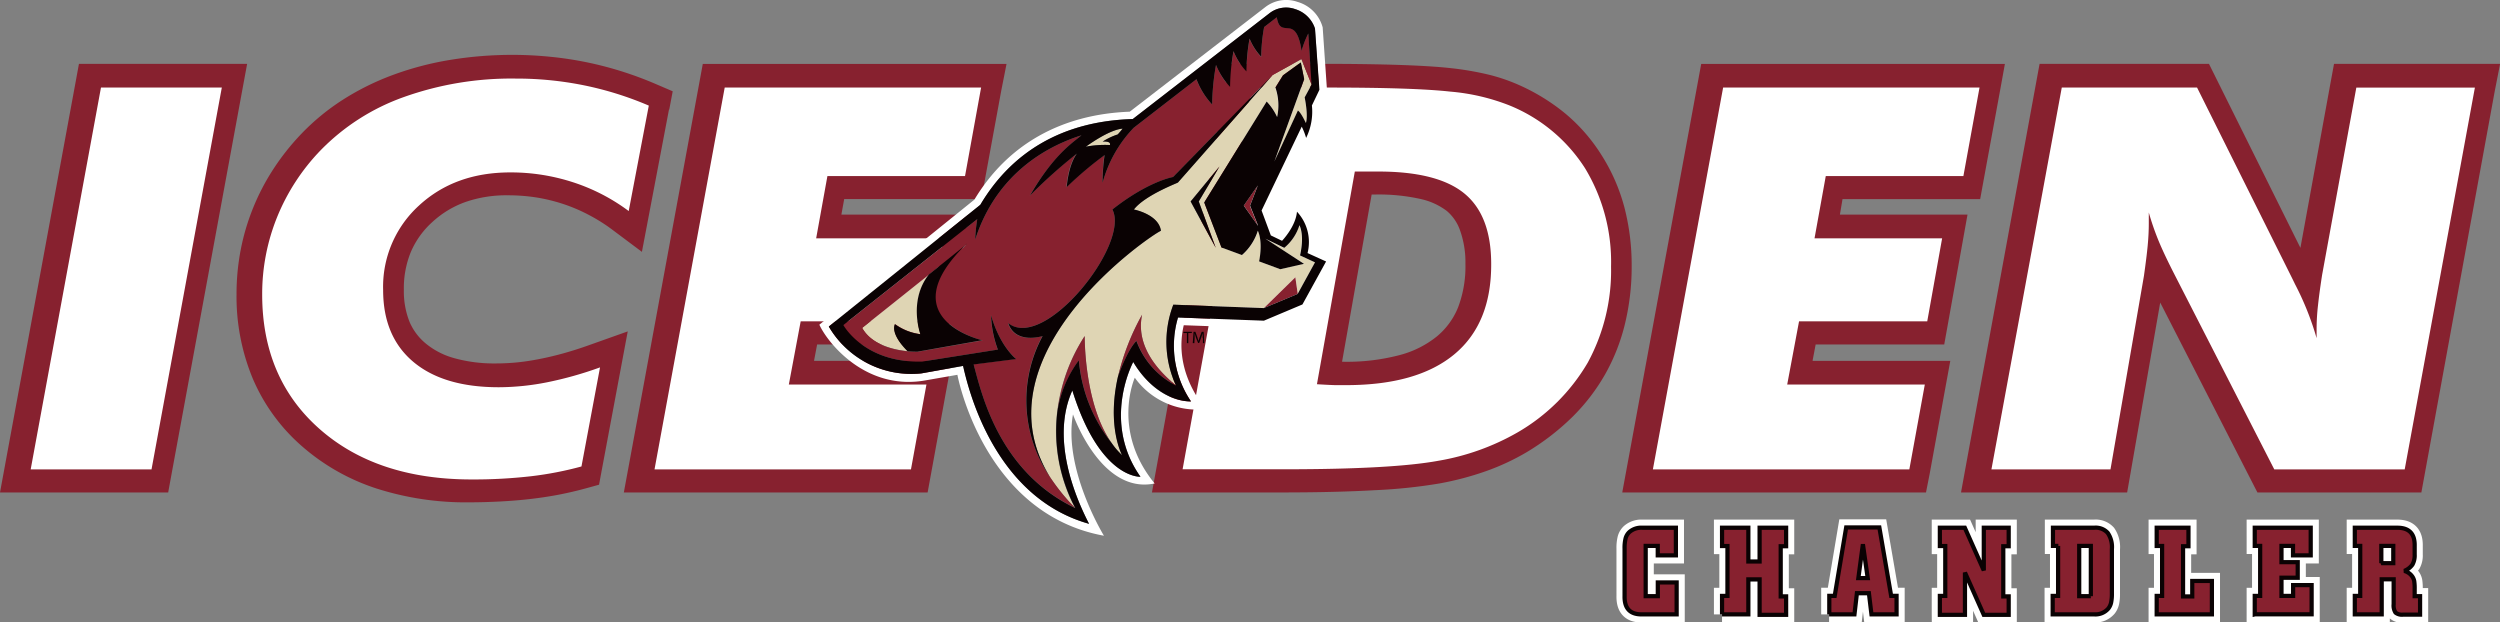 <svg id="Layer_1" data-name="Layer 1" xmlns="http://www.w3.org/2000/svg" viewBox="0 0 461.98 115.03"><rect x="0" y="0" width="461.98" height="115.03" fill="#808080" stroke="none"/><defs><style>.cls-1,.cls-3{fill:none;stroke-miterlimit:2.61;}.cls-1{stroke:#fffffe;stroke-width:3px;}.cls-2{fill:#87212f;}.cls-3{stroke:#0a0203;stroke-width:0.78px;}.cls-4{fill:#942923;}.cls-5{fill:#fff;}.cls-6{fill:#0a0203;}.cls-7{fill:#dfd5b4;}</style></defs><title>Ice Den Chandler</title><path class="cls-1" d="M100.83,73.63v5.9H94.47q-3.32.07-3.26-3.36V67.36a7.26,7.26,0,0,1,.19-1.88,2.5,2.5,0,0,1,.66-1.13,3.34,3.34,0,0,1,2.41-.83h6.22v5.11H97.34V66.88H95.11v9.29h2.24V73.63h3.48Zm8.39,5.9V76.12l1,0V66.9l-1,0V63.52h4.86v6.24h2.08V63.52h4.9v3.42l-1,0v9.27l1,0v3.41h-4.9V73.07h-2.08v6.46h-4.86Zm19.82,0V76.11l1,0,2.12-12.64h6.13l2.18,12.64,1,0v3.42h-4.64l-0.47-3.91h-2.22l-0.45,3.91H129Zm5.37-6.7h1.73l-0.89-6.26-0.84,6.26h0Zm15.06,6.7V76.12l1,0V66.9l-1,0V63.52h4.61l3.51,7.89V63.52h4.6v3.42l-1,0v9.27l1,0v3.41h-4.6l-3.48-7.82v7.82h-4.64Zm21.9-12.65-1,0V63.52H178a3,3,0,0,1,2.48.94,4.62,4.62,0,0,1,.78,3v8.18a7.86,7.86,0,0,1-.14,1.7,2.77,2.77,0,0,1-.5,1.09A3.14,3.14,0,0,1,178,79.53h-7.68V76.12l1,0V66.88h0Zm6,9.29V66.88h-2.15v9.29h2.15Zm12.17,3.36V76.12l1,0V66.89l-1,0V63.52h5.87v3.42l-1,0v9.28h1.7V73.36h3.63v6.17H189.58Zm18.12,0V76.12l1,0V66.88l-1,0V63.52H218v5.11h-3.27V66.88H212.6v3h3v2.88h-3v3.36h2.15v-2h3.42v5.4H207.7Zm18.49,0V76.12l1,0V66.88l-1,0V63.52H234q3.29,0,3.21,3.36v1.61a3.46,3.46,0,0,1-.42,1.86,3.38,3.38,0,0,1-1.5,1.15,2.67,2.67,0,0,1,1.5,1.06,2.24,2.24,0,0,1,.34.83,9.57,9.57,0,0,1,.08,1.5v1.28l1,0v3.41h-3.13a1.91,1.91,0,0,1-1.41-.38,2.45,2.45,0,0,1-.34-1.55V73.05h-2.21v6.48h-4.9Zm4.9-9.46h2.21V66.88h-2.21v3.19h0Z" transform="translate(209 34)"/><path class="cls-2" d="M100.83,73.63v5.9H94.47q-3.32.07-3.26-3.36V67.36a7.26,7.26,0,0,1,.19-1.88,2.5,2.5,0,0,1,.66-1.13,3.34,3.34,0,0,1,2.41-.83h6.22v5.11H97.34V66.88H95.11v9.29h2.24V73.63h3.48Zm8.39,5.9V76.12l1,0V66.9l-1,0V63.52h4.86v6.24h2.08V63.52h4.9v3.42l-1,0v9.27l1,0v3.41h-4.9V73.07h-2.08v6.46h-4.86Zm19.82,0V76.11l1,0,2.12-12.64h6.13l2.18,12.64,1,0v3.42h-4.64l-0.47-3.91h-2.22l-0.45,3.91H129Zm5.37-6.7h1.73l-0.89-6.26-0.84,6.26h0Zm15.06,6.7V76.12l1,0V66.9l-1,0V63.52h4.61l3.51,7.89V63.52h4.6v3.42l-1,0v9.27l1,0v3.41h-4.6l-3.48-7.82v7.82h-4.64Zm21.9-12.65-1,0V63.52H178a3,3,0,0,1,2.48.94,4.62,4.62,0,0,1,.78,3v8.18a7.86,7.86,0,0,1-.14,1.7,2.77,2.77,0,0,1-.5,1.09A3.14,3.14,0,0,1,178,79.53h-7.68V76.12l1,0V66.88h0Zm6,9.29V66.88h-2.15v9.29h2.15Zm12.17,3.36V76.12l1,0V66.89l-1,0V63.52h5.87v3.42l-1,0v9.28h1.7V73.36h3.63v6.17H189.58Zm18.12,0V76.12l1,0V66.88l-1,0V63.52H218v5.11h-3.27V66.88H212.6v3h3v2.88h-3v3.36h2.15v-2h3.42v5.4H207.7Zm18.49,0V76.12l1,0V66.88l-1,0V63.52H234q3.29,0,3.21,3.36v1.61a3.46,3.46,0,0,1-.42,1.86,3.38,3.38,0,0,1-1.5,1.15,2.67,2.67,0,0,1,1.5,1.06,2.24,2.24,0,0,1,.34.83,9.57,9.57,0,0,1,.08,1.5v1.28l1,0v3.41h-3.13a1.91,1.91,0,0,1-1.41-.38,2.45,2.45,0,0,1-.34-1.55V73.05h-2.21v6.48h-4.9Zm4.9-9.46h2.21V66.88h-2.21v3.19h0Z" transform="translate(209 34)"/><path class="cls-3" d="M100.83,73.63v5.9H94.47q-3.32.07-3.26-3.36V67.36a7.26,7.26,0,0,1,.19-1.88,2.5,2.5,0,0,1,.66-1.13,3.34,3.34,0,0,1,2.41-.83h6.22v5.11H97.34V66.88H95.11v9.29h2.24V73.63h3.48Zm8.39,5.9V76.12l1,0V66.9l-1,0V63.52h4.86v6.24h2.08V63.52h4.9v3.42l-1,0v9.27l1,0v3.41h-4.9V73.07h-2.08v6.46h-4.86Zm19.82,0V76.11l1,0,2.12-12.64h6.13l2.18,12.64,1,0v3.42h-4.64l-0.47-3.91h-2.22l-0.45,3.91H129Zm5.37-6.7h1.73l-0.89-6.26-0.84,6.26h0Zm15.06,6.7V76.12l1,0V66.9l-1,0V63.52h4.61l3.51,7.89V63.52h4.6v3.42l-1,0v9.27l1,0v3.41h-4.6l-3.48-7.82v7.82h-4.64Zm21.9-12.65-1,0V63.52H178a3,3,0,0,1,2.48.94,4.62,4.62,0,0,1,.78,3v8.18a7.86,7.86,0,0,1-.14,1.7,2.77,2.77,0,0,1-.5,1.09A3.14,3.14,0,0,1,178,79.53h-7.68V76.12l1,0V66.88h0Zm6,9.29V66.88h-2.15v9.29h2.15Zm12.17,3.36V76.12l1,0V66.89l-1,0V63.52h5.87v3.42l-1,0v9.28h1.7V73.36h3.63v6.17H189.58Zm18.12,0V76.12l1,0V66.88l-1,0V63.52H218v5.11h-3.27V66.88H212.6v3h3v2.88h-3v3.36h2.15v-2h3.42v5.4H207.7Zm18.49,0V76.12l1,0V66.88l-1,0V63.52H234q3.29,0,3.21,3.36v1.61a3.46,3.46,0,0,1-.42,1.86,3.38,3.38,0,0,1-1.5,1.15,2.67,2.67,0,0,1,1.5,1.06,2.24,2.24,0,0,1,.34.83,9.57,9.57,0,0,1,.08,1.5v1.28l1,0v3.41h-3.13a1.91,1.91,0,0,1-1.41-.38,2.45,2.45,0,0,1-.34-1.55V73.05h-2.21v6.48h-4.9Zm4.9-9.46h2.21V66.88h-2.21v3.19h0Z" transform="translate(209 34)"/><polygon class="cls-4" points="5.17 86.68 18.16 16.12 40.49 16.12 27.5 86.68 5.17 86.68 5.17 86.68"/><path class="cls-2" d="M-208.06,51.9l13-70.56,0.65-3.54h31.08l-0.94,5.09-13,70.56L-177.92,57H-209l0.94-5.09h0Zm20.8-65.46-11.4,61.92h13.58l11.4-61.92h-13.58Z" transform="translate(209 34)"/><path class="cls-4" d="M-89.61-14.54L-93.33,5A35.43,35.43,0,0,0-103.62-.38,37.09,37.09,0,0,0-115.2-2.2q-10.24,0-16.87,6.12a20.29,20.29,0,0,0-6.63,15.61q0,8.58,5.57,13.27t15.75,4.7a46.4,46.4,0,0,0,9-.92,67.78,67.78,0,0,0,9.76-2.75L-102,52.14a63.46,63.46,0,0,1-9.29,1.76,93.19,93.19,0,0,1-11,.61q-17.57,0-28.14-9.35T-161,20.32A37.83,37.83,0,0,1-158.3,6.08a38.66,38.66,0,0,1,8-12.32,40.31,40.31,0,0,1,15.41-9.88,59.18,59.18,0,0,1,20.69-3.42,62.84,62.84,0,0,1,12.63,1.25,61.55,61.55,0,0,1,12,3.76h0Z" transform="translate(209 34)"/><path class="cls-2" d="M-85.38-13.75L-89.09,5.76l-1.29,6.78-5.52-4.13a31.55,31.55,0,0,0-4.34-2.72,31.07,31.07,0,0,0-4.7-2,32.25,32.25,0,0,0-5-1.21,33.85,33.85,0,0,0-5.24-.39,23,23,0,0,0-7.87,1.26,17.91,17.91,0,0,0-6.09,3.71,15.85,15.85,0,0,0-3.93,5.48,17.65,17.65,0,0,0-1.3,7,15.29,15.29,0,0,0,1.05,5.94,10.59,10.59,0,0,0,3,4,14.18,14.18,0,0,0,5.17,2.68,27.43,27.43,0,0,0,7.79,1,40,40,0,0,0,4-.2q1.95-.2,4.17-0.64t4.42-1.06q2.42-.68,4.71-1.51L-93,27.24l-1.38,7.38-3.43,18.31-0.49,2.64-2.61.72q-2.35.64-4.77,1.11t-5.14.79q-2.58.31-5.56,0.47t-5.91.17a54.21,54.21,0,0,1-17.17-2.57,39.36,39.36,0,0,1-13.83-7.88,34.48,34.48,0,0,1-9-12.42,39.51,39.51,0,0,1-3-15.63,43.14,43.14,0,0,1,.76-8.11,41.69,41.69,0,0,1,2.28-7.74,41.85,41.85,0,0,1,3.75-7.21,44.64,44.64,0,0,1,5.13-6.48,42,42,0,0,1,7.73-6.36,48.18,48.18,0,0,1,9.3-4.6h0a57.3,57.3,0,0,1,10.58-2.77,70.9,70.9,0,0,1,11.59-.92q3.34,0,6.84.35a65.43,65.43,0,0,1,6.66,1,65,65,0,0,1,6.47,1.67,66.79,66.79,0,0,1,6.32,2.34l3.19,1.37-0.64,3.39h0ZM-96.38-2l1.87-9.82q-1.14-.41-2.3-0.77a56.65,56.65,0,0,0-5.63-1.46,56.86,56.86,0,0,0-5.78-.87q-2.81-.28-6-0.28a62.57,62.57,0,0,0-10.21.79,48.71,48.71,0,0,0-9,2.36h0A39.63,39.63,0,0,0-141-8.32a33.38,33.38,0,0,0-6.15,5A36.08,36.08,0,0,0-151.33,2a33.23,33.23,0,0,0-3,5.73,33.14,33.14,0,0,0-1.81,6.16,34.52,34.52,0,0,0-.6,6.49,31,31,0,0,0,2.29,12.26,26,26,0,0,0,6.82,9.35,30.8,30.8,0,0,0,10.82,6.16,45.83,45.83,0,0,0,14.47,2.1q3,0,5.44-.13t5-.44q2.48-.3,4.57-0.69l1.5-.3,1.61-8.58q-1.74.45-3.38,0.77-2.41.48-5,.74a48.43,48.43,0,0,1-4.88.26,35.88,35.88,0,0,1-10.26-1.36,22.7,22.7,0,0,1-8.27-4.37,19.07,19.07,0,0,1-5.37-7.29A23.78,23.78,0,0,1-143,19.53a26.16,26.16,0,0,1,2-10.33,24.37,24.37,0,0,1,6-8.44,26.43,26.43,0,0,1,9-5.47,31.46,31.46,0,0,1,10.8-1.8,42.25,42.25,0,0,1,6.56.52,40.88,40.88,0,0,1,6.36,1.52A39.71,39.71,0,0,1-96.38-2h0Z" transform="translate(209 34)"/><polygon class="cls-4" points="145.26 71 170.69 71 167.83 86.68 120.45 86.68 133.42 16.12 180.8 16.12 177.83 32.47 152.39 32.47 150.32 43.97 173.9 43.97 171.14 59.32 147.45 59.32 145.26 71 145.26 71"/><path class="cls-2" d="M-58.54,32.68h25.4l-0.93,5.08-2.86,15.68L-37.58,57H-93.72l0.94-5.09,13-70.56,0.65-3.54H-23L-24-17.12l-3,16.35-0.65,3.56H-53l-0.52,2.87H-30l-0.91,5.08-2.75,15.35-0.64,3.56H-58l-0.57,3h0Zm15.08,8.64H-68.93l1-5.11,2.19-11.68L-65.12,21h23.67l1.2-6.71H-63.83l0.92-5.08,2.08-11.51,0.64-3.56h25.44l1.4-7.71H-72L-83.38,48.36h38.63l1.29-7h0Z" transform="translate(209 34)"/><path class="cls-4" d="M33.86,37c1.53,0.1,2.66.15,3.38,0.17l2,0q13.14,0,20-5.69t6.83-16.7q0-9-5-13.06T45-2.37H40.85L33.86,37h0ZM9,52.68L21.83-17.88h14.1q15.82,0,22.58.75a38.59,38.59,0,0,1,11,2.58A29.94,29.94,0,0,1,83.41-3a33.44,33.44,0,0,1,4.8,18.15A35.61,35.61,0,0,1,83.91,33a35.74,35.74,0,0,1-13,12.92,44.19,44.19,0,0,1-14.63,5.23q-8.47,1.57-28.31,1.57H9Z" transform="translate(209 34)"/><path class="cls-2" d="M35.65,41.39l-2.06-.12L28.77,41l0.84-4.74,7-39.34,0.64-3.58H45A43.63,43.63,0,0,1,55.63-5.53a20.84,20.84,0,0,1,8.21,3.9v0a16.67,16.67,0,0,1,5,7.1,26,26,0,0,1,1.53,9.28,29.63,29.63,0,0,1-2,11.3A22,22,0,0,1,62,34.77a26.84,26.84,0,0,1-10,5.11,46.56,46.56,0,0,1-12.75,1.59c-0.54,0,.23,0-1,0h0l-1.09,0-1.51-.06h0ZM39,32.85h0.31a38.12,38.12,0,0,0,10.39-1.25,18.33,18.33,0,0,0,6.82-3.43,13.51,13.51,0,0,0,3.91-5.34,21.28,21.28,0,0,0,1.37-8.06,17.55,17.55,0,0,0-1-6.21A8.23,8.23,0,0,0,58.38,5h0a12.36,12.36,0,0,0-4.83-2.22A35.36,35.36,0,0,0,45,1.95H44.47L39,32.85h0ZM4.8,51.92L17.6-18.64l0.65-3.56H35.93q7.53,0,13.68.2,5.91,0.2,9.37.58a55.9,55.9,0,0,1,6.62,1.1,33,33,0,0,1,5.59,1.81h0A37.23,37.23,0,0,1,80.28-13,32.38,32.38,0,0,1,87-5.26,34.42,34.42,0,0,1,91.17,4.3a42.45,42.45,0,0,1,1.35,10.88,44.81,44.81,0,0,1-1.21,10.54,36.25,36.25,0,0,1-3.64,9.35,36.28,36.28,0,0,1-6.13,8,45.2,45.2,0,0,1-8.44,6.5l0,0a42.87,42.87,0,0,1-7.49,3.49A55.4,55.4,0,0,1,57,55.34a97.19,97.19,0,0,1-11.85,1.24Q37.79,57,27.93,57H3.87L4.8,51.92h0ZM25.42-13.56L14.18,48.36H27.93q10,0,16.76-.37a89.47,89.47,0,0,0,10.77-1.11A46.61,46.61,0,0,0,62.69,45a34.38,34.38,0,0,0,6-2.78h0a36.5,36.5,0,0,0,6.78-5.23A27.34,27.34,0,0,0,82.95,23.7a36.3,36.3,0,0,0,.94-8.52,34,34,0,0,0-1-8.69A25.78,25.78,0,0,0,79.76-.67a23.87,23.87,0,0,0-5-5.7,28.68,28.68,0,0,0-7-4.23h0a24.4,24.4,0,0,0-4.11-1.31A47.39,47.39,0,0,0,58-12.85q-3.31-.36-8.69-0.54-5.13-.17-13.41-0.17H25.42Z" transform="translate(209 34)"/><polygon class="cls-4" points="329.76 71 355.19 71 352.33 86.68 304.95 86.68 317.91 16.12 365.3 16.12 362.32 32.47 336.89 32.47 334.81 43.97 358.39 43.97 355.64 59.32 331.95 59.32 329.76 71 329.76 71"/><path class="cls-2" d="M126,32.68h25.4l-0.93,5.08-2.86,15.68L146.91,57H90.78l0.94-5.09,13-70.56,0.65-3.54h56.12l-0.92,5.08-3,16.35-0.65,3.56H131.48L131,5.66h23.58l-0.91,5.08-2.75,15.35-0.64,3.56H126.52l-0.57,3h0ZM141,41.31H115.57l1-5.11,2.19-11.68L119.38,21H143l1.2-6.71H120.66l0.92-5.08,2.07-11.51,0.64-3.56h25.44l1.4-7.71H112.5L101.12,48.36h38.63l1.28-7h0Z" transform="translate(209 34)"/><path class="cls-4" d="M158.55,52.68l12.94-70.56h25L213.85,17c0.15,0.29.39,0.79,0.73,1.49a53.71,53.71,0,0,1,4,10V26.7a39.19,39.19,0,0,1,.25-4.26q0.25-2.34.76-5.66l6.33-34.65h21.91L234.87,52.68H210.77l-18.38-35.9q-2-3.9-3.05-6.46a49.45,49.45,0,0,1-1.76-5.11v2q0,1.93-.2,4.07T186.67,17l-6.22,35.71H158.55Z" transform="translate(209 34)"/><path class="cls-2" d="M154.31,51.9l12.94-70.56,0.65-3.54h31.3l1.2,2.41,15.7,31.59,5.56-30.46,0.65-3.54H253L252-17.11,239.1,53.45,238.45,57h-30.3l-1.21-2.36L190.19,21.91,184.71,53.4,184.08,57h-30.7l0.93-5.09h0Zm20.76-65.46L163.71,48.36h13.12l5.59-32.12h0c0.12-.86.25-1.87,0.39-3s0.24-2,.27-2.37q0.08-.88.13-1.9c0-.45,0-1,0-1.78v-2L191.72,4q0.38,1.32.72,2.32t0.89,2.33q0.51,1.25,1.19,2.69t1.7,3.41v0l17.17,33.54h17.89l11.36-61.92H229.49l-5.66,31h0c-0.23,1.51-.38,2.5-0.44,3-0.11.8-.21,1.63-0.3,2.5v0q-0.12,1.07-.17,2h0c0,0.52,0,1.12,0,1.8v1.78l-8.48,1.1A36.36,36.36,0,0,0,213,25.41q-0.86-2.17-2.29-5l0-.08-0.38-.8L210,18.9l0,0L193.88-13.56h-18.8Z" transform="translate(209 34)"/><polygon class="cls-5" points="5.67 86.74 18.66 16.18 40.99 16.18 28 86.74 5.67 86.74 5.67 86.74"/><path class="cls-5" d="M-89.11-14.47L-92.82,5A35.47,35.47,0,0,0-103.11-.32,37.14,37.14,0,0,0-114.7-2.14q-10.24,0-16.87,6.12a20.29,20.29,0,0,0-6.63,15.61q0,8.58,5.57,13.27t15.75,4.7a46.47,46.47,0,0,0,9-.92,67.92,67.92,0,0,0,9.76-2.75l-3.43,18.31A63.75,63.75,0,0,1-110.83,54a93.38,93.38,0,0,1-11,.6q-17.56,0-28.14-9.35t-10.58-24.83A37.84,37.84,0,0,1-157.8,6.14a38.66,38.66,0,0,1,8-12.32,40.3,40.3,0,0,1,15.41-9.88,59.16,59.16,0,0,1,20.69-3.42,62.86,62.86,0,0,1,12.63,1.25,61.56,61.56,0,0,1,12,3.76h0Z" transform="translate(209 34)"/><polygon class="cls-5" points="145.77 71.06 171.2 71.06 168.34 86.74 120.95 86.74 133.92 16.18 181.3 16.18 178.33 32.53 152.9 32.53 150.82 44.04 174.4 44.04 171.64 59.38 147.96 59.38 145.77 71.06 145.77 71.06"/><path class="cls-5" d="M34.36,37c1.53,0.1,2.66.15,3.38,0.17l2,0q13.14,0,20-5.69t6.82-16.7q0-9-5-13.06T45.5-2.3H41.36L34.36,37h0ZM9.53,52.74l12.8-70.56h14.1q15.82,0,22.58.75a38.59,38.59,0,0,1,11,2.58A29.93,29.93,0,0,1,83.91-2.9a33.44,33.44,0,0,1,4.8,18.14A35.62,35.62,0,0,1,84.41,33a35.74,35.74,0,0,1-13,12.92,44.19,44.19,0,0,1-14.63,5.23q-8.47,1.56-28.31,1.57H9.53Z" transform="translate(209 34)"/><polygon class="cls-5" points="330.26 71.06 355.69 71.06 352.83 86.74 305.44 86.74 318.42 16.18 365.8 16.18 362.82 32.53 337.39 32.53 335.31 44.04 358.89 44.04 356.14 59.38 332.45 59.38 330.26 71.06 330.26 71.06"/><path class="cls-5" d="M159,52.74L172-17.82h25L214.36,17q0.22,0.43.73,1.49a53.49,53.49,0,0,1,4,10V26.76a39.14,39.14,0,0,1,.25-4.26q0.25-2.34.76-5.66l6.33-34.65h21.91L235.37,52.74h-24.1l-18.38-35.9q-2-3.9-3.05-6.46a49.77,49.77,0,0,1-1.76-5.11v2q0,1.93-.2,4.07T187.18,17L181,52.74H159Z" transform="translate(209 34)"/><polygon class="cls-6" points="219.33 61.54 218.69 61.54 218.69 61.31 220.24 61.31 220.24 61.54 219.59 61.54 219.59 63.41 219.33 63.41 219.33 61.54 219.33 61.54"/><path class="cls-6" d="M13.24,28.49c0-.29,0-0.65,0-0.91h0c-0.07.24-.16,0.51-0.26,0.8l-0.38,1h-0.2L12,28.4c-0.1-.3-0.18-0.57-0.24-0.82h0c0,0.26,0,.61,0,0.93l-0.05.9H11.41l0.15-2.1H11.9l0.36,1c0.09,0.26.16,0.49,0.21,0.71h0c0.06-.22.13-0.45,0.22-0.71l0.38-1h0.35l0.13,2.1H13.29l0-.92h0Z" transform="translate(209 34)"/><path class="cls-5" d="M31.68,22.27l-7.12,3L8.69,24.67A18.32,18.32,0,0,0,11.1,40.19c-3.47,0-7.73-2.25-10.68-7.29,0,0-5.91,10.93,1.34,21.21,0,0-7.49.46-12.6-15.95-3.83,8.48.07,18.83,3.09,24.64C-25.6,57.8-30.21,37.18-31,33.61L-38.74,35a17.66,17.66,0,0,1-17.09-8.65l28-22.5C-22-6-12.54-11.63.32-12L25.58-31.53a5,5,0,0,1,4.76-.79A5.56,5.56,0,0,1,34-28.72l0.77,11.29-1.39,2.9a11,11,0,0,1-1.07,6,12,12,0,0,0-.81-2.09L24.13,4.88l1.71,4.6,2.07,1s2.52-2.6,2.76-5.38a8.23,8.23,0,0,1,1.95,7.65l3.44,1.56-4.37,7.94h0Zm2.49-10.33s1.22-5.37-4.64-9.77c0,4.67-2,6.6-2,6.6L27,8.48,25.64,5,31.34-7,32-4.64,33.6-7.9a12.93,12.93,0,0,0,1.23-6.35l1.4-2.91L35.42-28.94a6.73,6.73,0,0,0-4.65-4.71,6.32,6.32,0,0,0-6,1l-25,19.29c-12.69.48-22.6,6.09-28.71,16.25L-57.59,26c1.53,3.38,8.68,12.35,19.78,10.26l5.73-1S-27.37,60.91-5,65c0,0-7.55-12.28-5.72-22.42,0,0,5.15,14.85,15.09,12.76C-3.67,45.55.7,35.8,0.7,35.8a14.09,14.09,0,0,0,13.18,5.78S7.66,35,9.75,26.1l15.06,0.55,7.86-3.3L38,13.68l-3.83-1.74h0Z" transform="translate(209 34)"/><path class="cls-7" d="M-3.9-7.2C-3.64-8-5.24-7.83-5.24-7.83a12,12,0,0,1,2.8-1.33c0.4-.49.73-0.88,0.89-1.07-0.78.06-2.82,0.5-6.8,3.34A18.66,18.66,0,0,1-3.9-7.2h0Z" transform="translate(209 34)"/><path class="cls-7" d="M11,3.23l5.33-6.47L12.52,3.23l3.14,8.56L11,3.23h0Zm20.19,10c0.15-.58.8-3.55-0.1-5.59a8.85,8.85,0,0,1-2.81,4.19l-3.5-1.7v0L32,14.74l-4.39,1h0l-3.91-1.45h0c0.24-1.19.6-3.79-.23-5.67a9.88,9.88,0,0,1-2.94,4.5l-3.79-1.4L13.53,3.42,25.09-15.25A10.54,10.54,0,0,1,27-12.37a10.14,10.14,0,0,0-.35-5.43l1.41-2.27,3.29-2.38L32-19.37,26.49-4.16l4.35-9.38c0.19,0.15.59,0.46,1.48,2.31,0.46-1.47-.23-4.73-0.23-4.73l1.27-2.43-1.88-4.69-5.32,2.94L8.67-.27c0.67-.17-6,2.19-8.13,5,0,0,4.56.88,5,3.93C3.75,9.36-28.9,31.5-15,54.1a37.82,37.82,0,0,0,4.66,5.81,30.39,30.39,0,0,1-3.34-17.56A32.71,32.71,0,0,1-8.57,28.12S-8.7,40.7-3.55,47.9a13.48,13.48,0,0,0,1.92,2.18s-2.87-5.19-.77-14.5A44.19,44.19,0,0,1,2.05,24.15C0.6,31,6.79,35.9,8.31,37.25A19.25,19.25,0,0,1,7.82,22.3l16.74,0.62,5.81-5.68,0.44,3.06L34,14.48l-2.81-1.29h0Z" transform="translate(209 34)"/><path class="cls-7" d="M-49.68,26.58c1.78,3.2,6,4.08,8.43,4.31-0.71-.7-3.07-3.17-2.34-5a10.12,10.12,0,0,0,4.71,1.86s-2.25-6.24,1.59-11.06c-5.62,4.5-12.38,9.88-12.38,9.88h0Z" transform="translate(209 34)"/><polygon class="cls-2" points="229.84 37.98 232.44 41.68 230.97 38.03 232.44 34.25 229.84 37.98 229.84 37.98"/><path class="cls-2" d="M-39.38,31a16.07,16.07,0,0,1-1.87-.08c-2.45-.24-6.65-1.12-8.43-4.31,0,0,6.76-5.38,12.38-9.88,3.13-2.51,5.91-4.75,7-5.63-14.34,13.88,2.89,17.8,2.89,17.8L-39.38,31h0ZM32.76-27.83a18.05,18.05,0,0,0-1.24,3.22c-1.06-7.27-3.88-1.87-4.58-6.22L24.6-29a32.46,32.46,0,0,0-.53,5.55,10.88,10.88,0,0,1-2.15-3.36,35.89,35.89,0,0,0-.58,6.08,11.85,11.85,0,0,1-2.39-3.76,40,40,0,0,0-.63,6.62A13.18,13.18,0,0,1,15.71-22,43.82,43.82,0,0,0,15-14.69a14.06,14.06,0,0,1-2.92-4.67l-11.62,9A23.68,23.68,0,0,0-5.25-.22a35.48,35.48,0,0,1,.31-5.12,67.87,67.87,0,0,0-7,5.92s0.25-4,1.88-6.2a95.91,95.91,0,0,0-8.66,7.8C-14.35-5.3-10.89-7.52-9.15-9-17.88-6.21-25.46-.08-28.79,10.27a29.2,29.2,0,0,1,.38-3.78L-53.17,26.08s3.81,7,14.55,6.75l14-2.22a20.07,20.07,0,0,1-1.26-6.39c1.71,5.9,4.65,8.09,4.65,8.09l-7.87,1c1.43,5.17,4.55,19.71,18.79,26.55A37.82,37.82,0,0,1-15,54.1a25.06,25.06,0,0,1-1.38-26s-5,1.65-6.36-2.39C-16,31-.12,11.09-3.44,4.72c6.63-5.23,11.21-6,11.21-6L26.17-20.13l5.32-2.94,1.88,4.69-0.6-9.45h0Z" transform="translate(209 34)"/><polygon class="cls-2" points="233.56 56.93 239.81 54.31 239.37 51.24 233.56 56.93 233.56 56.93"/><path class="cls-2" d="M-8.57,28.12a32.71,32.71,0,0,0-5.05,14.22,21.17,21.17,0,0,1,4-9.76A28.51,28.51,0,0,0-3.55,47.9c-5.15-7.2-5-19.78-5-19.78h0Z" transform="translate(209 34)"/><path class="cls-2" d="M2.05,24.15A44.19,44.19,0,0,0-2.4,35.58c0.19-.52,1.78-5,3.42-6.62a15.06,15.06,0,0,0,7.29,8.29C6.79,35.9.6,31,2.05,24.15h0Z" transform="translate(209 34)"/><path class="cls-6" d="M23.44,7.68L20.84,4l2.6-3.73L22,4l1.47,3.65h0ZM30.8,20.31l-6.25,2.62L7.82,22.3a19.25,19.25,0,0,0,.49,14.95A15.06,15.06,0,0,1,1,29c-1.64,1.63-3.23,6.09-3.42,6.62-2.09,9.31.77,14.5,0.77,14.5A13.48,13.48,0,0,1-3.55,47.9,28.51,28.51,0,0,1-9.64,32.58a21.17,21.17,0,0,0-4,9.76A30.39,30.39,0,0,0-10.29,59.9c-14.24-6.84-17.36-21.38-18.79-26.55l7.87-1s-2.94-2.19-4.65-8.09A20.07,20.07,0,0,0-24.6,30.6l-14,2.22c-10.74.27-14.55-6.75-14.55-6.75L-28.41,6.49a29.2,29.2,0,0,0-.38,3.78C-25.46-.08-17.88-6.21-9.15-9c-1.74,1.45-5.21,3.67-9.53,11.15A95.91,95.91,0,0,1-10-5.62c-1.62,2.24-1.88,6.2-1.88,6.2a67.87,67.87,0,0,1,7-5.92A35.48,35.48,0,0,0-5.25-.22,23.68,23.68,0,0,1,.48-10.37l11.62-9A14.06,14.06,0,0,0,15-14.69,43.82,43.82,0,0,1,15.71-22a13.18,13.18,0,0,0,2.6,4.06,40,40,0,0,1,.63-6.62,11.85,11.85,0,0,0,2.39,3.76,35.89,35.89,0,0,1,.58-6.08,10.88,10.88,0,0,0,2.15,3.36A32.46,32.46,0,0,1,24.6-29l2.34-1.81c0.7,4.35,3.51-1,4.58,6.22a18.05,18.05,0,0,1,1.24-3.22l0.6,9.45L32.09-16s0.69,3.26.23,4.73c-0.89-1.85-1.29-2.17-1.48-2.31L26.49-4.16,32-19.37l-0.61-3.09-3.29,2.38-1.41,2.27A10.14,10.14,0,0,1,27-12.37a10.54,10.54,0,0,0-1.93-2.87L13.53,3.42l3.18,8.31,3.79,1.4a9.88,9.88,0,0,0,2.94-4.5c0.83,1.88.47,4.48,0.23,5.67h0l3.91,1.45h0l4.39-1L24.82,10.1v0l3.5,1.7a8.85,8.85,0,0,0,2.81-4.19c0.9,2,.25,5,0.1,5.59h0L34,14.48,30.8,20.31h0ZM-1.55-10.23C-1.72-10-2-9.65-2.45-9.16a12,12,0,0,0-2.8,1.33S-3.64-8-3.9-7.2a18.66,18.66,0,0,0-4.45.31c4-2.84,6-3.28,6.8-3.34h0Zm34.17,23a8.23,8.23,0,0,0-1.95-7.65c-0.24,2.78-2.76,5.38-2.76,5.38l-2.07-1-1.71-4.6,7.42-15.5a12,12,0,0,1,.81,2.09,11,11,0,0,0,1.07-6l1.39-2.9L34-28.72a5.56,5.56,0,0,0-3.69-3.6,5,5,0,0,0-4.76.79L0.32-12C-12.54-11.63-22-6-27.85,3.84l-28,22.5A17.66,17.66,0,0,0-38.74,35l7.7-1.38C-30.21,37.18-25.6,57.8-7.75,62.8c-3-5.81-6.93-16.16-3.09-24.64C-5.74,54.56,1.75,54.1,1.75,54.1-5.49,43.83.41,32.89,0.41,32.89c3,5,7.21,7.29,10.68,7.29A18.32,18.32,0,0,1,8.69,24.67l15.87,0.59,7.12-3,4.37-7.94-3.44-1.56h0Z" transform="translate(209 34)"/><path class="cls-6" d="M8.67-.27L26.17-20.13,7.77-1.29s-4.58.77-11.21,6C-0.12,11.09-16,31-22.69,25.71c1.37,4,6.36,2.39,6.36,2.39A25.06,25.06,0,0,0-15,54.1C-28.9,31.5,3.75,9.36,5.53,8.64c-0.42-3.05-5-3.93-5-3.93,2.17-2.79,8.8-5.15,8.13-5h0Z" transform="translate(209 34)"/><polygon class="cls-6" points="225.37 30.76 220.03 37.23 224.66 45.79 221.52 37.23 225.37 30.76 225.37 30.76"/><path class="cls-6" d="M-30.34,11.07c-1.05.88-3.83,3.12-7,5.63-3.84,4.82-1.59,11.06-1.59,11.06a10.12,10.12,0,0,1-4.71-1.86c-0.73,1.81,1.63,4.29,2.34,5a16.07,16.07,0,0,0,1.87.08l11.93-2.11s-17.23-3.92-2.89-17.8h0Z" transform="translate(209 34)"/></svg>